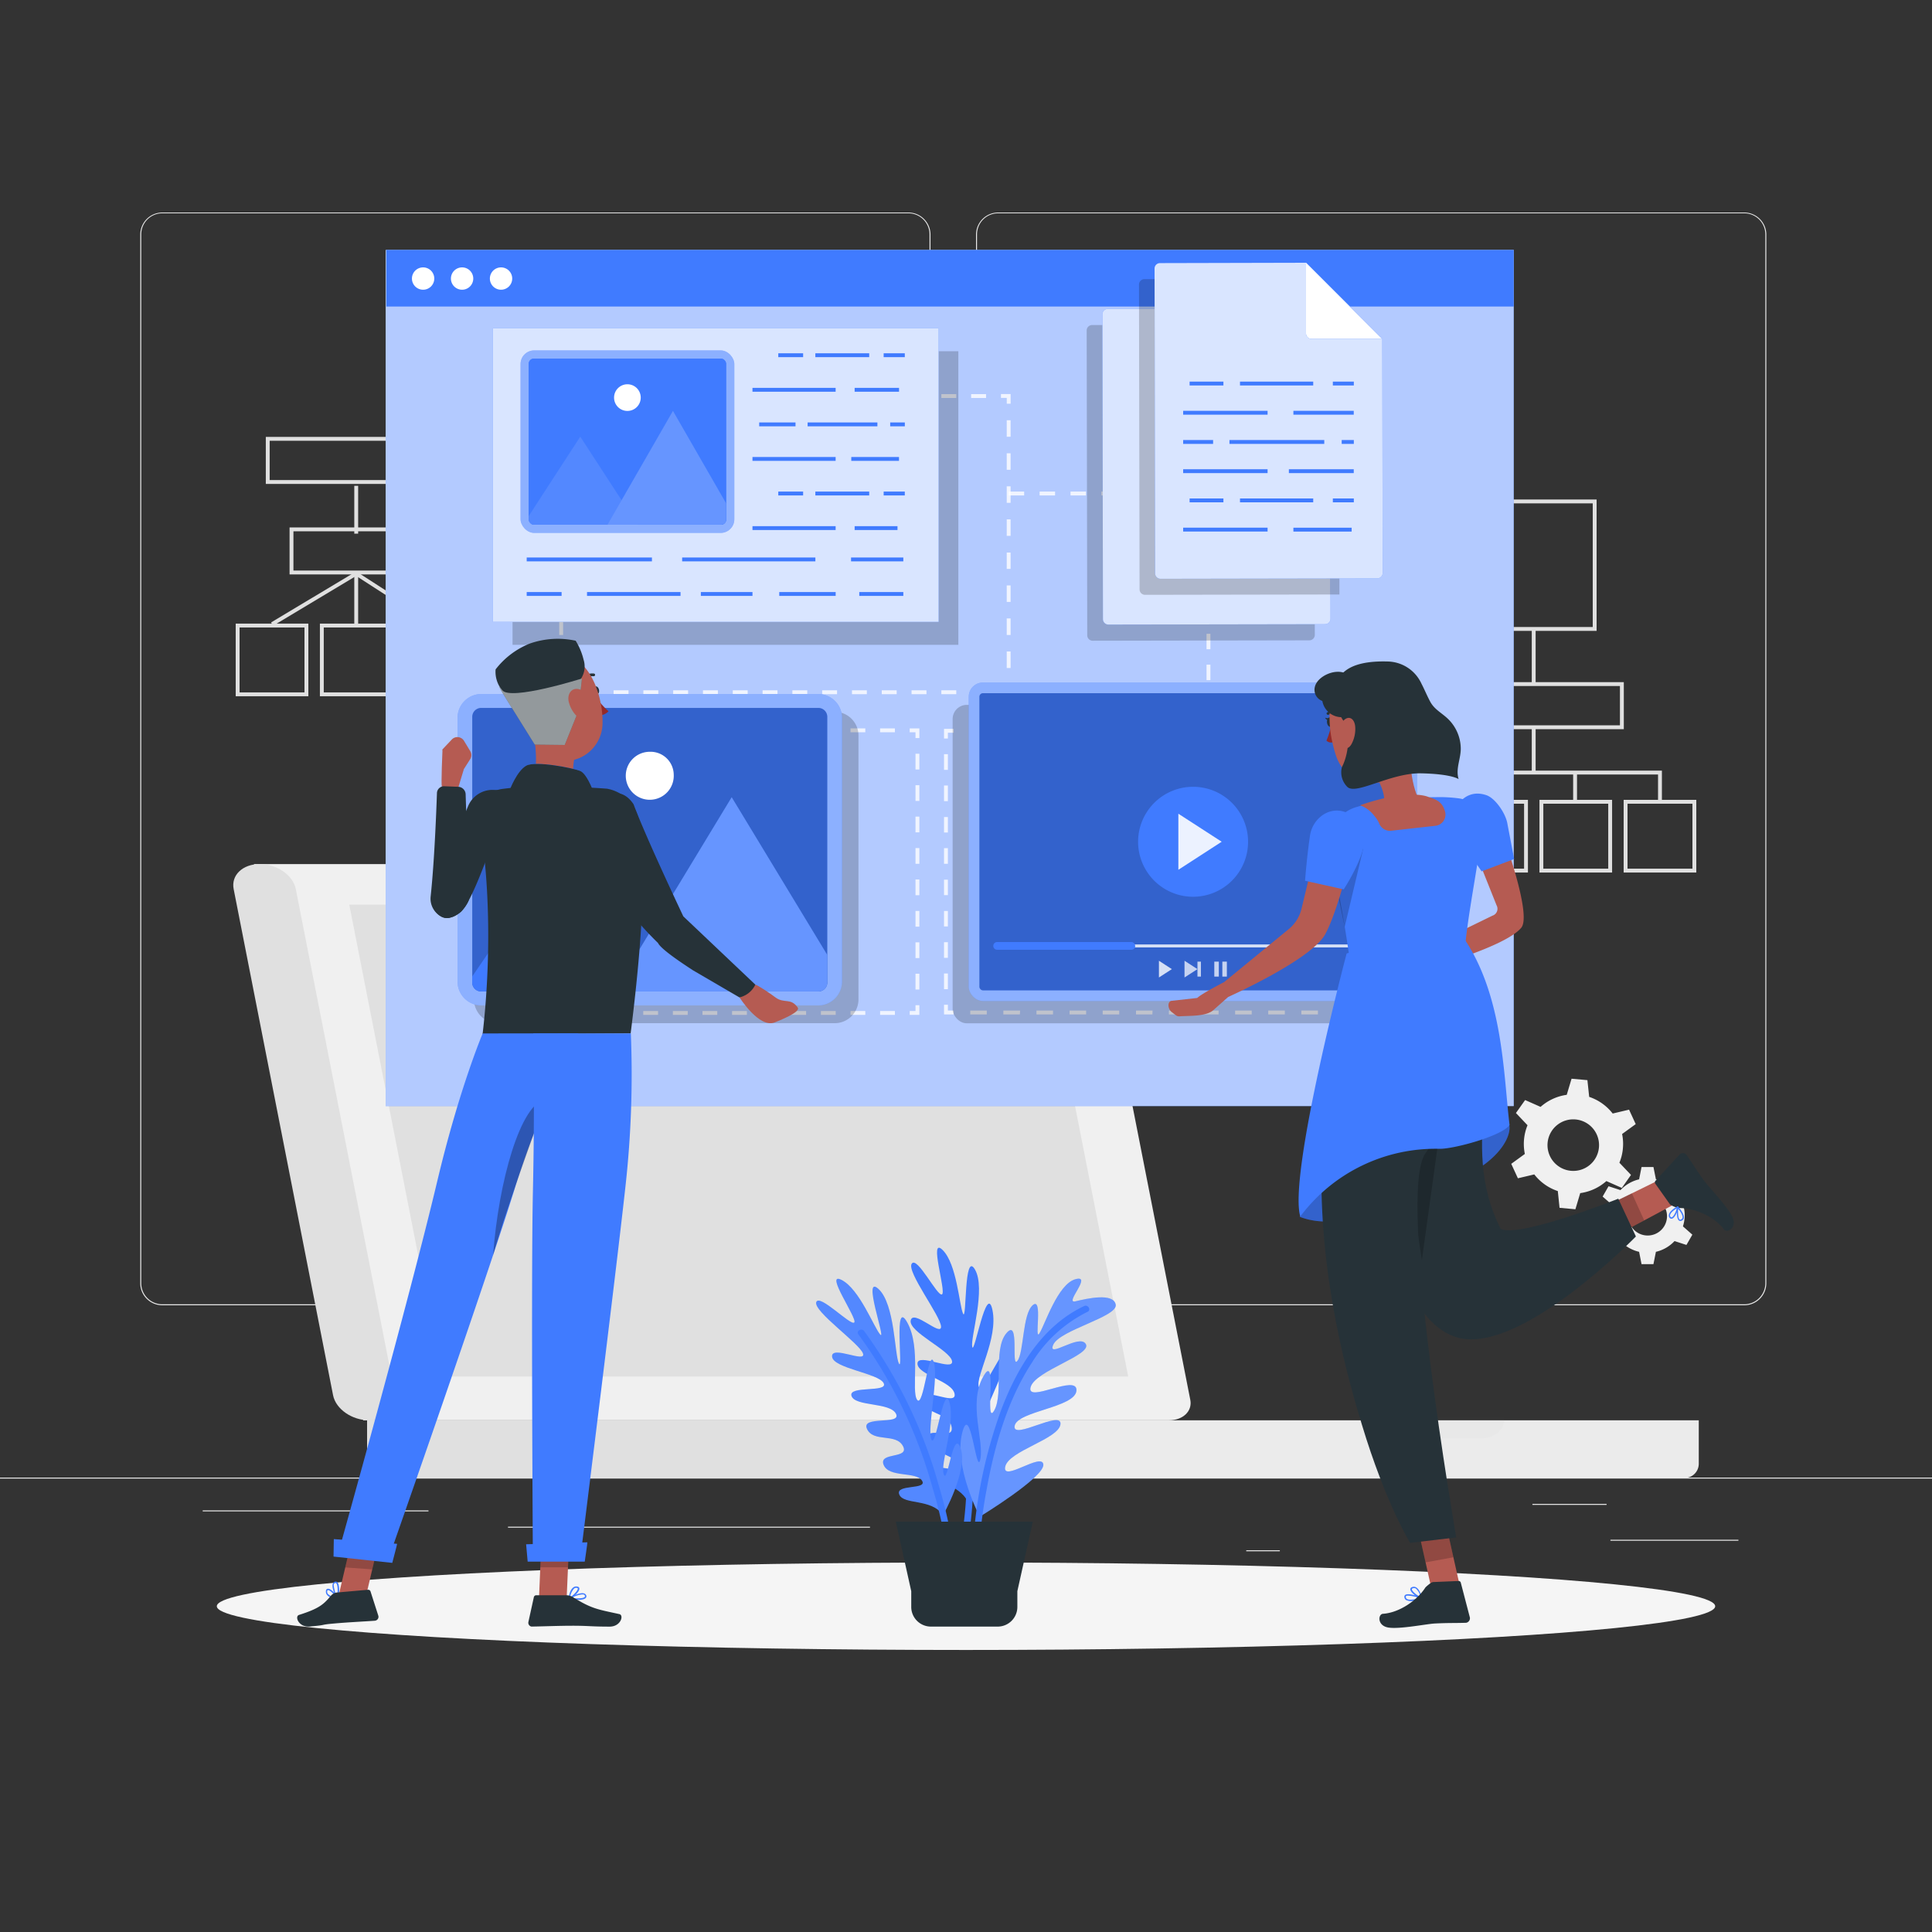 <svg xmlns="http://www.w3.org/2000/svg" viewBox="0 0 500 500"><rect x="0" y="0" width="500" height="500" fill="#333333" stroke="none"/><g id="freepik--background-complete--inject-101"><rect x="416.78" y="398.49" width="33.12" height="0.25" style="fill:#ebebeb"></rect><rect x="322.53" y="401.21" width="8.69" height="0.25" style="fill:#ebebeb"></rect><rect x="396.59" y="389.21" width="19.19" height="0.25" style="fill:#ebebeb"></rect><rect x="52.46" y="390.89" width="43.19" height="0.25" style="fill:#ebebeb"></rect><rect x="104.56" y="390.89" width="6.33" height="0.25" style="fill:#ebebeb"></rect><rect x="131.47" y="395.11" width="93.68" height="0.25" style="fill:#ebebeb"></rect><path d="M235.11,337.8H42a5.71,5.71,0,0,1-5.7-5.71V60.66A5.71,5.71,0,0,1,42,55h193.1a5.71,5.71,0,0,1,5.71,5.71V332.09A5.71,5.71,0,0,1,235.11,337.8ZM42,55.2a5.46,5.46,0,0,0-5.45,5.46V332.09A5.46,5.46,0,0,0,42,337.55h193.1a5.47,5.47,0,0,0,5.46-5.46V60.66a5.47,5.47,0,0,0-5.46-5.46Z" style="fill:#ebebeb"></path><path d="M451.41,337.8H258.31a5.72,5.72,0,0,1-5.71-5.71V60.66A5.72,5.72,0,0,1,258.31,55h193.1a5.71,5.71,0,0,1,5.71,5.71V332.09A5.71,5.71,0,0,1,451.41,337.8ZM258.31,55.2a5.47,5.47,0,0,0-5.46,5.46V332.09a5.47,5.47,0,0,0,5.46,5.46h193.1a5.47,5.47,0,0,0,5.46-5.46V60.66a5.47,5.47,0,0,0-5.46-5.46Z" style="fill:#ebebeb"></path><rect y="382.4" width="500" height="0.25" style="fill:#ebebeb"></rect><path d="M299.53,367.57h3c3.62,0,6.09-2.36,5.52-5.28L281.82,228.91c-.58-2.92-4-5.28-7.59-5.28H65.74L94,367.57Z" style="fill:#f0f0f0"></path><path d="M95.52,367.57h0c-4.44,0-8.61-2.9-9.32-6.48l-25.73-131c-.71-3.58,2.32-6.48,6.77-6.48h0c4.44,0,8.61,2.9,9.31,6.48l25.74,131C103,364.67,100,367.57,95.52,367.57Z" style="fill:#e0e0e0"></path><path d="M213.44,367.57h226.2a0,0,0,0,1,0,0v11.25A3.68,3.68,0,0,1,436,382.5H213.44a0,0,0,0,1,0,0V367.57A0,0,0,0,1,213.44,367.57Z" style="fill:#ebebeb"></path><path d="M95,367.57H253a0,0,0,0,1,0,0v11.25a3.68,3.68,0,0,1-3.68,3.68H98.64A3.68,3.68,0,0,1,95,378.82V367.57A0,0,0,0,1,95,367.57Z" style="fill:#e0e0e0"></path><path d="M353,367.57c.08,2.58,2.69,4.66,5.91,4.66h24.46c3.22,0,5.83-2.08,5.91-4.66Z" style="fill:#e0e0e0;opacity:0.2"></path><polygon points="291.98 356.25 114.39 356.25 90.39 234.12 267.98 234.12 291.98 356.25" style="fill:#e0e0e0"></polygon><path d="M181.1,227.9a2.68,2.68,0,1,1-2.62-2.11A2.41,2.41,0,0,1,181.1,227.9Z" style="fill:#e0e0e0"></path><path d="M420,297.24a12.71,12.71,0,0,0-.2-3.76l3.52-2.56-1.72-3.74-4.24,1a12.87,12.87,0,0,0-6.08-4.31l-.46-4.33-4.1-.37-1.25,4.17a12.84,12.84,0,0,0-6.77,3.12l-4-1.77-2.38,3.36,3,3.16a12.76,12.76,0,0,0-.69,7.43l-3.52,2.56,1.72,3.74,4.24-1a12.85,12.85,0,0,0,6.09,4.31l.45,4.33,4.1.38,1.25-4.18a12.8,12.8,0,0,0,6.77-3.12l4,1.77,2.37-3.36-3-3.16A12.41,12.41,0,0,0,420,297.24ZM406.55,303a6.67,6.67,0,1,1,7.25-6A6.66,6.66,0,0,1,406.55,303Z" style="fill:#f0f0f0"></path><path d="M436,314.58a9.51,9.51,0,0,0-.41-2.79l2.44-2.14L436.45,307l-3.08,1a9.63,9.63,0,0,0-4.82-2.79l-.64-3.19h-3.08l-.63,3.19a9.59,9.59,0,0,0-4.82,2.79l-3.09-1-1.53,2.67,2.44,2.14a9.66,9.66,0,0,0,0,5.57l-2.44,2.15,1.53,2.66,3.09-1a9.5,9.5,0,0,0,4.82,2.78l.63,3.19h3.08l.64-3.19a9.54,9.54,0,0,0,4.82-2.78l3.08,1,1.53-2.66-2.44-2.15A9.44,9.44,0,0,0,436,314.58Zm-9.58,5.17a5,5,0,1,1,5-5A5,5,0,0,1,426.37,319.75Z" style="fill:#f0f0f0"></path><path d="M413.2,163.27h-34v-34h34Zm-33-1h32v-32h-32Z" style="fill:#e0e0e0"></path><path d="M420.24,188.71H373.45V176.54h46.79Zm-45.79-1h44.79V177.54H374.45Z" style="fill:#e0e0e0"></path><path d="M373.65,225.81h-18.8V207h18.8Zm-17.8-1h16.8V208h-16.8Z" style="fill:#e0e0e0"></path><path d="M395.43,225.81h-18.8V207h18.8Zm-17.8-1h16.8V208h-16.8Z" style="fill:#e0e0e0"></path><path d="M417.21,225.81h-18.8V207h18.8Zm-17.8-1h16.8V208h-16.8Z" style="fill:#e0e0e0"></path><path d="M439,225.81H420.2V207H439Zm-17.8-1H438V208H421.2Z" style="fill:#e0e0e0"></path><polygon points="430.1 207.26 429.1 207.26 429.1 200.44 364.3 200.44 364.3 207.26 363.3 207.26 363.3 199.44 430.1 199.44 430.1 207.26" style="fill:#e0e0e0"></polygon><rect x="396.42" y="188.21" width="1" height="11.73" style="fill:#e0e0e0"></rect><rect x="396.42" y="162.43" width="1" height="14.61" style="fill:#e0e0e0"></rect><rect x="385.92" y="199.94" width="1" height="7.57" style="fill:#e0e0e0"></rect><rect x="407.13" y="199.94" width="1" height="7.57" style="fill:#e0e0e0"></rect><path d="M109.43,148.66H74.94V136.5h34.49Zm-33.49-1h32.49V137.5H75.94Z" style="fill:#e0e0e0"></path><path d="M115.58,125.24H68.79V113.07h46.79Zm-45.79-1h44.79V114.07H69.79Z" style="fill:#e0e0e0"></path><path d="M79.8,180.19H61v-18.8H79.8Zm-17.8-1H78.8v-16.8H62Z" style="fill:#e0e0e0"></path><path d="M101.59,180.19H82.79v-18.8h18.8Zm-17.8-1h16.8v-16.8H83.79Z" style="fill:#e0e0e0"></path><path d="M123.37,180.19h-18.8v-18.8h18.8Zm-17.8-1h16.8v-16.8h-16.8Z" style="fill:#e0e0e0"></path><polygon points="113.7 162.94 92.18 149.05 70.66 161.95 70.15 161.09 92.19 147.88 114.24 162.1 113.7 162.94" style="fill:#e0e0e0"></polygon><rect x="91.69" y="148.46" width="1" height="13.06" style="fill:#e0e0e0"></rect><rect x="91.69" y="125.73" width="1" height="12.38" style="fill:#e0e0e0"></rect></g><g id="freepik--Shadow--inject-101"><ellipse id="freepik--path--inject-101" cx="250" cy="415.69" rx="193.89" ry="11.32" style="fill:#f5f5f5"></ellipse></g><g id="freepik--Window--inject-101"><rect x="99.81" y="64.69" width="291.94" height="221.56" style="fill:#407BFF"></rect><rect x="99.81" y="64.69" width="291.94" height="221.56" style="fill:#fff;opacity:0.6"></rect><rect x="99.99" y="64.69" width="291.76" height="14.64" style="fill:#407BFF"></rect><path d="M112.39,72.09a2.89,2.89,0,1,1-2.89-2.89A2.89,2.89,0,0,1,112.39,72.09Z" style="fill:#fff"></path><path d="M122.48,72.09a2.89,2.89,0,1,1-2.89-2.89A2.89,2.89,0,0,1,122.48,72.09Z" style="fill:#fff"></path><path d="M132.56,72.09a2.89,2.89,0,1,1-2.89-2.89A2.89,2.89,0,0,1,132.56,72.09Z" style="fill:#fff"></path><g style="opacity:0.8"><polygon points="261.55 104.48 260.55 104.48 260.55 102.98 259.05 102.98 259.05 101.98 261.55 101.98 261.55 104.48" style="fill:#fff"></polygon><path d="M261.54,121.58h-1v-4.27h1Zm0-8.55h-1v-4.27h1Z" style="fill:#fff"></path><path d="M261.54,172.88h-1V168.6h1Zm0-8.55h-1v-4.28h1Zm0-8.55h-1v-4.27h1Zm0-8.55h-1V143h1Zm0-8.55h-1v-4.27h1Zm0-8.55h-1v-4.27h1Z" style="fill:#fff"></path><polygon points="261.55 179.65 259.05 179.65 259.05 178.65 260.55 178.65 260.55 177.15 261.55 177.15 261.55 179.65" style="fill:#fff"></polygon><path d="M255.19,179.65h-3.86v-1h3.86Zm-7.71,0h-3.86v-1h3.86Z" style="fill:#fff"></path><path d="M239.77,179.65h-3.86v-1h3.86Zm-7.71,0H228.2v-1h3.86Zm-7.72,0h-3.85v-1h3.85Zm-7.71,0h-3.85v-1h3.85Zm-7.71,0h-3.85v-1h3.85Zm-7.71,0h-3.85v-1h3.85Zm-7.71,0h-3.86v-1h3.86Zm-7.71,0h-3.86v-1h3.86Zm-7.71,0h-3.86v-1h3.86Zm-7.71,0h-3.86v-1h3.86Zm-7.71,0H158.8v-1h3.86Zm-7.72,0h-3.85v-1h3.85Z" style="fill:#fff"></path><polygon points="147.23 179.65 144.73 179.65 144.73 177.15 145.73 177.15 145.73 178.65 147.23 178.65 147.23 179.65" style="fill:#fff"></polygon><path d="M145.73,172.88h-1V168.6h1Zm0-8.55h-1v-4.28h1Z" style="fill:#fff"></path><path d="M145.73,155.78h-1V151.5h1Zm0-8.55h-1V143h1Zm0-8.55h-1v-4.27h1Zm0-8.55h-1v-4.27h1Zm0-8.55h-1v-4.27h1Zm0-8.55h-1v-4.27h1Z" style="fill:#fff"></path><polygon points="145.73 104.48 144.73 104.48 144.73 101.98 147.23 101.98 147.23 102.98 145.73 102.98 145.73 104.48" style="fill:#fff"></polygon><path d="M162.66,103H158.8v-1h3.86Zm-7.72,0h-3.85v-1h3.85Z" style="fill:#fff"></path><path d="M255.19,103h-3.86v-1h3.86Zm-7.71,0h-3.86v-1h3.86Zm-7.71,0h-3.86v-1h3.86Zm-7.71,0H228.2v-1h3.86Zm-7.72,0h-3.85v-1h3.85Zm-7.71,0h-3.85v-1h3.85Zm-7.71,0h-3.85v-1h3.85Zm-7.71,0h-3.85v-1h3.85Zm-7.71,0h-3.86v-1h3.86Zm-7.71,0h-3.86v-1h3.86Zm-7.71,0h-3.86v-1h3.86Zm-7.71,0h-3.86v-1h3.86Z" style="fill:#fff"></path></g><g style="opacity:0.8"><polygon points="347.86 191.13 346.86 191.13 346.86 189.63 345.36 189.63 345.36 188.63 347.86 188.63 347.86 191.13" style="fill:#fff"></polygon><path d="M347.86,207.34h-1v-4.05h1Zm0-8.1h-1v-4.05h1Z" style="fill:#fff"></path><path d="M347.86,256h-1v-4.06h1Zm0-8.11h-1v-4.05h1Zm0-8.1h-1v-4.06h1Zm0-8.11h-1v-4h1Zm0-8.11h-1V219.5h1Zm0-8.1h-1v-4h1Z" style="fill:#fff"></path><polygon points="347.86 262.53 345.36 262.53 345.36 261.53 346.86 261.53 346.86 260.03 347.86 260.03 347.86 262.53" style="fill:#fff"></polygon><path d="M341.08,262.53h-4.29v-1h4.29Zm-8.57,0h-4.29v-1h4.29Z" style="fill:#fff"></path><path d="M323.94,262.53h-4.29v-1h4.29Zm-8.57,0h-4.29v-1h4.29Zm-8.57,0h-4.29v-1h4.29Zm-8.57,0H294v-1h4.28Zm-8.57,0h-4.28v-1h4.28Zm-8.57,0h-4.28v-1h4.28Zm-8.57,0h-4.28v-1h4.28Zm-8.57,0h-4.28v-1H264Zm-8.57,0H251.1v-1h4.28Z" style="fill:#fff"></path><polygon points="246.81 262.53 244.31 262.53 244.31 260.03 245.31 260.03 245.31 261.53 246.81 261.53 246.81 262.53" style="fill:#fff"></polygon><path d="M245.31,256h-1v-4.06h1Zm0-8.11h-1v-4.05h1Z" style="fill:#fff"></path><path d="M245.31,239.76h-1v-4h1Zm0-8.1h-1v-4h1Zm0-8.11h-1V219.5h1Zm0-8.1h-1v-4h1Zm0-8.11h-1v-4.05h1Zm0-8.1h-1v-4.06h1Z" style="fill:#fff"></path><polygon points="245.31 191.13 244.31 191.13 244.31 188.63 246.81 188.63 246.81 189.63 245.31 189.63 245.31 191.13" style="fill:#fff"></polygon><path d="M264,189.63h-4.28v-1H264Zm-8.57,0H251.1v-1h4.28Z" style="fill:#fff"></path><path d="M341.08,189.63h-4.29v-1h4.29Zm-8.57,0h-4.29v-1h4.29Zm-8.57,0h-4.29v-1h4.29Zm-8.57,0h-4.29v-1h4.29Zm-8.57,0h-4.28v-1h4.28Zm-8.57,0H294v-1h4.28Zm-8.57,0h-4.28v-1h4.28Zm-8.57,0h-4.28v-1h4.28Zm-8.57,0h-4.28v-1h4.28Z" style="fill:#fff"></path></g><g style="opacity:0.8"><polygon points="237.93 191.01 236.93 191.01 236.93 189.51 235.43 189.51 235.43 188.51 237.93 188.51 237.93 191.01" style="fill:#fff"></polygon><path d="M237.93,207.28h-1v-4.07h1Zm0-8.14h-1v-4.07h1Z" style="fill:#fff"></path><path d="M237.93,256.09h-1V252h1Zm0-8.14h-1v-4.07h1Zm0-8.13h-1v-4.07h1Zm0-8.14h-1v-4.07h1Zm0-8.13h-1v-4.07h1Zm0-8.14h-1v-4.07h1Z" style="fill:#fff"></path><polygon points="237.93 262.65 235.43 262.65 235.43 261.65 236.93 261.65 236.93 260.15 237.93 260.15 237.93 262.65" style="fill:#fff"></polygon><path d="M231.6,262.65h-3.83v-1h3.83Zm-7.66,0h-3.83v-1h3.83Z" style="fill:#fff"></path><path d="M216.28,262.65h-3.83v-1h3.83Zm-7.66,0h-3.84v-1h3.84Zm-7.67,0h-3.83v-1H201Zm-7.66,0h-3.83v-1h3.83Zm-7.66,0H181.8v-1h3.83Zm-7.66,0h-3.83v-1H178Zm-7.66,0h-3.84v-1h3.84Zm-7.67,0h-3.83v-1h3.83Zm-7.66,0h-3.83v-1H155Z" style="fill:#fff"></path><polygon points="147.32 262.65 144.82 262.65 144.82 260.15 145.82 260.15 145.82 261.65 147.32 261.65 147.32 262.65" style="fill:#fff"></polygon><path d="M145.82,256.09h-1V252h1Zm0-8.14h-1v-4.07h1Z" style="fill:#fff"></path><path d="M145.82,239.82h-1v-4.07h1Zm0-8.14h-1v-4.07h1Zm0-8.13h-1v-4.07h1Zm0-8.14h-1v-4.07h1Zm0-8.13h-1v-4.07h1Zm0-8.14h-1v-4.07h1Z" style="fill:#fff"></path><polygon points="145.82 191.01 144.82 191.01 144.82 188.51 147.32 188.51 147.32 189.51 145.82 189.51 145.82 191.01" style="fill:#fff"></polygon><path d="M162.64,189.51h-3.83v-1h3.83Zm-7.66,0h-3.83v-1H155Z" style="fill:#fff"></path><path d="M231.6,189.51h-3.83v-1h3.83Zm-7.66,0h-3.83v-1h3.83Zm-7.66,0h-3.83v-1h3.83Zm-7.66,0h-3.84v-1h3.84Zm-7.67,0h-3.83v-1H201Zm-7.66,0h-3.83v-1h3.83Zm-7.66,0H181.8v-1h3.83Zm-7.66,0h-3.83v-1H178Zm-7.66,0h-3.84v-1h3.84Z" style="fill:#fff"></path></g><path d="M313.25,189.1h-1V188h1Zm0-5.08h-1v-4h1Zm0-8h-1v-4h1Zm0-8h-1v-4h1Zm0-8h-1v-4h1Zm0-8h-1v-4h1Zm0-8h-1v-4h1Zm0-8h-1v-4h1Zm-.5-7.8h-3.7v-1h4.2v.8h-.5Zm-7.7,0h-4v-1h4Zm-8,0h-4v-1h4Zm-8,0h-4v-1h4Zm-8,0h-4v-1h4Zm-8,0h-4v-1h4Zm-8,0h-4v-1h4Z" style="fill:#fff;opacity:0.8"></path></g><g id="freepik--Image--inject-101"><rect x="152.34" y="71.2" width="75.98" height="115.38" transform="translate(61.44 319.22) rotate(-90)" style="opacity:0.2"></rect><rect x="147.25" y="65.26" width="75.98" height="115.38" transform="translate(62.28 308.19) rotate(-90)" style="fill:#407BFF"></rect><rect x="147.25" y="65.26" width="75.98" height="115.38" transform="translate(62.28 308.19) rotate(-90)" style="fill:#fff;opacity:0.8"></rect><rect x="134.72" y="90.69" width="55.32" height="47.22" rx="3.52" style="fill:#407BFF"></rect><g style="opacity:0.4"><rect x="134.72" y="90.69" width="55.32" height="47.22" rx="3.52" style="fill:#fff"></rect></g><rect x="136.83" y="92.81" width="51.09" height="42.99" rx="1.32" style="fill:#407BFF"></rect><rect x="136.83" y="92.81" width="51.09" height="42.99" rx="1.32" style="fill:#407BFF"></rect><path d="M150.17,113l-13.34,20.55v.95a1.32,1.32,0,0,0,1.32,1.31H165Z" style="fill:#fff;opacity:0.1"></path><path d="M187.92,130.26l-13.76-23.92-16.94,29.45H186.6a1.32,1.32,0,0,0,1.32-1.31Z" style="fill:#407BFF"></path><path d="M187.92,130.26l-13.76-23.92-16.94,29.45H186.6a1.32,1.32,0,0,0,1.32-1.31Z" style="fill:#fff;opacity:0.2"></path><path d="M165.82,102.9a3.45,3.45,0,1,1-3.44-3.45A3.44,3.44,0,0,1,165.82,102.9Z" style="fill:#fff"></path><rect x="201.42" y="91.43" width="6.43" height="1" style="fill:#407BFF"></rect><rect x="211.01" y="91.43" width="13.94" height="1" style="fill:#407BFF"></rect><rect x="228.69" y="91.43" width="5.47" height="1" style="fill:#407BFF"></rect><rect x="194.74" y="100.38" width="21.52" height="1" style="fill:#407BFF"></rect><rect x="221.18" y="100.38" width="11.49" height="1" style="fill:#407BFF"></rect><rect x="196.48" y="109.33" width="9.4" height="1" style="fill:#407BFF"></rect><rect x="209.01" y="109.33" width="18.06" height="1" style="fill:#407BFF"></rect><rect x="230.38" y="109.33" width="3.79" height="1" style="fill:#407BFF"></rect><rect x="194.74" y="118.27" width="21.52" height="1" style="fill:#407BFF"></rect><rect x="220.31" y="118.27" width="12.35" height="1" style="fill:#407BFF"></rect><rect x="201.42" y="127.22" width="6.43" height="1" style="fill:#407BFF"></rect><rect x="211.01" y="127.22" width="13.94" height="1" style="fill:#407BFF"></rect><rect x="228.69" y="127.22" width="5.47" height="1" style="fill:#407BFF"></rect><rect x="194.74" y="136.17" width="21.52" height="1" style="fill:#407BFF"></rect><rect x="221.18" y="136.17" width="11.09" height="1" style="fill:#407BFF"></rect><rect x="136.31" y="144.28" width="32.41" height="1" style="fill:#407BFF"></rect><rect x="176.54" y="144.28" width="34.48" height="1" style="fill:#407BFF"></rect><rect x="220.25" y="144.28" width="13.53" height="1" style="fill:#407BFF"></rect><rect x="136.31" y="153.22" width="9.03" height="1" style="fill:#407BFF"></rect><rect x="151.92" y="153.22" width="24.2" height="1" style="fill:#407BFF"></rect><rect x="181.38" y="153.22" width="13.36" height="1" style="fill:#407BFF"></rect><rect x="201.67" y="153.22" width="14.6" height="1" style="fill:#407BFF"></rect><rect x="222.38" y="153.22" width="11.4" height="1" style="fill:#407BFF"></rect></g><g id="freepik--Documents--inject-101"><path d="M340.16,103.66l.11,60.64a1.42,1.42,0,0,1-1.41,1.42l-56.07.1a1.41,1.41,0,0,1-1.41-1.41l-.15-78.88a1.41,1.41,0,0,1,1.41-1.41l37.78-.07Z" style="opacity:0.2"></path><path d="M344.23,99.49l.11,60.64a1.41,1.41,0,0,1-1.41,1.41l-56.07.1a1.42,1.42,0,0,1-1.42-1.41l-.14-78.87a1.42,1.42,0,0,1,1.41-1.42l37.78-.07Z" style="fill:#407BFF"></path><g style="opacity:0.8"><path d="M344.23,99.49l.11,60.64a1.41,1.41,0,0,1-1.41,1.41l-56.07.1a1.42,1.42,0,0,1-1.42-1.41l-.14-78.87a1.42,1.42,0,0,1,1.41-1.42l37.78-.07Z" style="fill:#fff"></path></g><path d="M324.52,79.83l0,18.29A1.41,1.41,0,0,0,326,99.53l18.24,0Z" style="fill:#407BFF"></path><path d="M324.52,79.83l0,18.29A1.41,1.41,0,0,0,326,99.53l18.24,0Z" style="fill:#fff;opacity:0.8"></path><path d="M346.64,84.77v69.08l-50.31.09a1.41,1.41,0,0,1-1.41-1.41l-.15-78.88a1.4,1.4,0,0,1,1.41-1.41L334,72.17Z" style="opacity:0.2"></path><path d="M357.73,87.63l.11,60.64a1.42,1.42,0,0,1-1.41,1.42l-56.07.1a1.42,1.42,0,0,1-1.42-1.41L298.8,69.5a1.41,1.41,0,0,1,1.41-1.41L338,68Z" style="fill:#407BFF"></path><g style="opacity:0.8"><path d="M357.73,87.63l.11,60.64a1.42,1.42,0,0,1-1.41,1.42l-56.07.1a1.42,1.42,0,0,1-1.42-1.41L298.8,69.5a1.41,1.41,0,0,1,1.41-1.41L338,68Z" style="fill:#fff"></path></g><path d="M338,68l0,18.29a1.41,1.41,0,0,0,1.41,1.41l18.24,0Z" style="fill:#407BFF"></path><path d="M338,68l0,18.29a1.41,1.41,0,0,0,1.41,1.41l18.24,0Z" style="fill:#fff"></path><rect x="307.87" y="98.76" width="8.75" height="1" style="fill:#407BFF"></rect><rect x="320.91" y="98.76" width="18.95" height="1" style="fill:#407BFF"></rect><rect x="344.94" y="98.76" width="5.43" height="1" style="fill:#407BFF"></rect><rect x="306.2" y="106.32" width="21.85" height="1" style="fill:#407BFF"></rect><rect x="334.73" y="106.32" width="15.62" height="1" style="fill:#407BFF"></rect><rect x="306.2" y="113.88" width="7.75" height="1" style="fill:#407BFF"></rect><rect x="318.18" y="113.88" width="24.54" height="1" style="fill:#407BFF"></rect><rect x="347.23" y="113.88" width="3.14" height="1" style="fill:#407BFF"></rect><rect x="306.2" y="121.44" width="21.85" height="1" style="fill:#407BFF"></rect><rect x="333.56" y="121.44" width="16.79" height="1" style="fill:#407BFF"></rect><rect x="307.87" y="129" width="8.75" height="1" style="fill:#407BFF"></rect><rect x="320.91" y="129" width="18.95" height="1" style="fill:#407BFF"></rect><rect x="344.94" y="129" width="5.43" height="1" style="fill:#407BFF"></rect><rect x="306.2" y="136.56" width="21.85" height="1" style="fill:#407BFF"></rect><rect x="334.73" y="136.57" width="15.08" height="1" style="fill:#407BFF"></rect></g><g id="freepik--character-1--inject-101"><g style="opacity:0.2"><path d="M129,264.8h86.84a6.17,6.17,0,0,0,6.33-6V190.21a6.17,6.17,0,0,0-6.33-6H129a6.18,6.18,0,0,0-6.33,6v68.58A6.18,6.18,0,0,0,129,264.8Z"></path><g style="opacity:0.4"><path d="M129,264.8h86.84a6.17,6.17,0,0,0,6.33-6V190.21a6.17,6.17,0,0,0-6.33-6H129a6.18,6.18,0,0,0-6.33,6v68.58A6.18,6.18,0,0,0,129,264.8Z" style="opacity:0.2"></path></g></g><path d="M124.74,260.2h86.84a6.18,6.18,0,0,0,6.33-6V185.61a6.18,6.18,0,0,0-6.33-6H124.74a6.18,6.18,0,0,0-6.33,6v68.58A6.18,6.18,0,0,0,124.74,260.2Z" style="fill:#407BFF"></path><g style="opacity:0.4"><path d="M124.74,260.2h86.84a6.18,6.18,0,0,0,6.33-6V185.61a6.18,6.18,0,0,0-6.33-6H124.74a6.18,6.18,0,0,0-6.33,6v68.58A6.18,6.18,0,0,0,124.74,260.2Z" style="fill:#fff"></path></g><path d="M124.59,183.21a2.31,2.31,0,0,0-2.37,2.25v68.88a2.31,2.31,0,0,0,2.37,2.25h87.14a2.31,2.31,0,0,0,2.37-2.25V185.46a2.31,2.31,0,0,0-2.37-2.25Z" style="fill:#407BFF"></path><path d="M124.59,183.21a2.31,2.31,0,0,0-2.37,2.25v68.88a2.31,2.31,0,0,0,2.37,2.25h87.14a2.31,2.31,0,0,0,2.37-2.25V185.46a2.31,2.31,0,0,0-2.37-2.25Z" style="opacity:0.2"></path><path d="M146.2,217.64l-24,35.08v1.62a2.31,2.31,0,0,0,2.37,2.25h48.24Z" style="fill:#407BFF"></path><path d="M214.1,247.14l-24.74-40.82-30.47,50.27h52.84a2.31,2.31,0,0,0,2.37-2.25Z" style="fill:#407BFF"></path><path d="M214.1,247.14l-24.74-40.82-30.47,50.27h52.84a2.31,2.31,0,0,0,2.37-2.25Z" style="fill:#fff;opacity:0.2"></path><path d="M174.36,200.44a6.21,6.21,0,1,1-6.2-5.88A6,6,0,0,1,174.36,200.44Z" style="fill:#fff"></path><path d="M154.15,177.64c.37-.07.77.32.88.89s-.08,1.09-.46,1.16-.76-.33-.88-.9S153.78,177.7,154.15,177.64Z" style="fill:#263238"></path><path d="M154.89,185.13a3.32,3.32,0,0,0,2.6-1.06,20.44,20.44,0,0,1-3.68-4.3Z" style="fill:#932a2a"></path><path d="M151.22,176a2.67,2.67,0,0,1,2.27-1h0l.11,0a.35.35,0,1,0,0-.69,3.36,3.36,0,0,0-2.87,1.12.43.43,0,0,0-.09.22.35.35,0,0,0,.34.35A.34.34,0,0,0,151.22,176Z" style="fill:#263238"></path><path d="M148.87,195.24c-1,4.08-1.06,9.15,3.39,10.54,0,0,5.57,4.66-5.15,4.66-9.74,0-11.18-5.32-11.18-5.32,3.67-3.5,3-10.76,2-16Z" style="fill:#b55b52"></path><path d="M132,204.22s1.77-4.67,4.16-6.05,12.5.67,14.06,1.38,3,4.45,3,4.45Z" style="fill:#407BFF"></path><path d="M132,204.22s1.77-4.67,4.16-6.05,12.5.67,14.06,1.38,3,4.45,3,4.45Z" style="fill:#263238"></path><path d="M147.32,413.84a.16.16,0,0,1-.13-.15.15.15,0,0,1,.07-.17c.14-.06,2.65-1.48,3.83-1.16a.85.85,0,0,1,.55.39.63.63,0,0,1,0,.74c-.3.42-1.15.55-2.11.55A13.65,13.65,0,0,1,147.32,413.84Zm3.35-1.21a7.56,7.56,0,0,0-2.81.92c1.33.18,3.14.17,3.47-.29.08-.07.12-.16,0-.37a.45.45,0,0,0-.33-.24.91.91,0,0,0-.33,0Z" style="fill:#407BFF"></path><path d="M147.25,413.8a.23.23,0,0,1-.07-.15c0-.09.16-2,1.12-2.77a1.23,1.23,0,0,1,1-.29c.46.05.63.29.63.48.13.83-1.58,2.35-2.45,2.75h-.07A.17.17,0,0,1,147.25,413.8Zm1.89-2.88a.87.87,0,0,0-.6.24,4.08,4.08,0,0,0-1,2.22c.89-.54,2-1.76,2-2.24,0,0,0-.2-.33-.2h-.1Z" style="fill:#407BFF"></path><polygon points="140.2 397.05 147.37 397.05 146.65 413.64 139.49 413.64 140.2 397.05" style="fill:#b55b52"></polygon><path d="M148.34,413.38c4.84,3,6.34,3.12,11.95,4.35,1.22.26.41,3.24-2.53,3.24-4.87,0-5.37-.23-9.52-.23-3.55,0-7.63.17-10.46.21a1.15,1.15,0,0,1-.26,0,1,1,0,0,1-.76-1.24l1.4-6.37a.63.63,0,0,1,.62-.49h7.83A3.35,3.35,0,0,1,148.34,413.38Z" style="fill:#263238"></path><path d="M157.05,204.11a209.45,209.45,0,0,0-21.42-.49q-2.81.19-5.58.55a6.92,6.92,0,0,0-6,8c4.25,25.48,1.43,50.47.84,55.49l38.32-.21c4-31.53,3.62-47.58,2.08-55.3A10.17,10.17,0,0,0,157.05,204.11Z" style="fill:#263238"></path><polygon points="140.19 397.06 139.83 405.61 147 405.61 147.37 397.06 140.19 397.06" style="opacity:0.2;isolation:isolate"></polygon><path d="M134.36,177a9.72,9.72,0,0,1,11.37-7.71c7.38,1.39,10.42,11.53,10.2,18.09-.21,7.28-8.2,12.21-14.58,7.92-4.23-2.87-5-7-6.8-13.85A9.7,9.7,0,0,1,134.36,177Z" style="fill:#b55b52"></path><path d="M124.92,267.45s-6.06,14.25-11.75,38.2c-7.41,31.22-25.27,95-25.27,95l12.64,2.77s26.07-74.25,32.92-96.63a262.37,262.37,0,0,1,16.2-39.36Z" style="fill:#407BFF"></path><path d="M141.46,284.35c-11.28,30.66-13.66,39.86-13.84,40.46,1.37-18.66,7-39.49,13.84-40.46C141.94,284.27,141,284.2,141.46,284.35Z" style="opacity:0.3;isolation:isolate"></path><path d="M138,267.45s.45,16.81-.09,41.16c-.48,22.33,0,95.34,0,95.34H150.1s9.33-74.48,11.8-97.19a262.65,262.65,0,0,0,1.36-39.31Z" style="fill:#407BFF"></path><path d="M136.16,399.66l.4,4.49h14.77s.74-5,.68-5Z" style="fill:#407BFF"></path><path d="M87.55,413.75a.17.17,0,0,1-.14.13.15.15,0,0,1-.17-.08c-.07-.13-1.48-2.65-1.14-3.83a.9.9,0,0,1,.39-.54.65.65,0,0,1,.75,0c.41.31.53,1.16.53,2.12A13.56,13.56,0,0,1,87.55,413.75Zm-1.17-3.35a7.73,7.73,0,0,0,.87,2.81c.2-1.33.2-3.14-.26-3.47-.06-.08-.16-.12-.37,0a.45.45,0,0,0-.24.33.92.92,0,0,0,0,.33Z" style="fill:#407BFF"></path><path d="M87.54,413.82a.17.17,0,0,1-.16.06c-.07,0-2-.17-2.75-1.13a1.21,1.21,0,0,1-.28-.95c0-.46.28-.63.48-.63.81-.12,2.34,1.6,2.73,2.47v.06A.17.17,0,0,1,87.54,413.82Zm-2.89-1.88a1,1,0,0,0,.24.59,4,4,0,0,0,2.21,1c-.53-.89-1.74-2.06-2.23-2,0,0-.19,0-.19.32v.11Z" style="fill:#407BFF"></path><polygon points="90.68 399.99 97.66 400.52 94.44 414.25 87.44 413.75 90.68 399.99" style="fill:#b55b52"></polygon><polygon points="90.76 399.61 89.35 405.65 96.34 406.15 97.76 400.09 90.76 399.61" style="opacity:0.2;isolation:isolate"></polygon><path d="M85.76,412.83c-1.89,2.23-2.89,3.38-8.37,5.11-1.2.37-.12,3.26,2.81,3,4.85-.43,2.17-.42,6.3-.78,3.54-.32,7.62-.51,10.43-.71a.87.87,0,0,0,.28-.05,1,1,0,0,0,.68-1.31l-2-6.23a.62.62,0,0,0-.65-.43l-7.8.69A2.43,2.43,0,0,0,85.76,412.83Z" style="fill:#263238"></path><path d="M86.39,398.32l-.07,4.52,15.2,1.63s1.3-4.93,1.25-4.93Z" style="fill:#407BFF"></path><path d="M191.4,258.14l4.08-3.3c.49,0,3.93,2.32,5.21,3.29,2.26,1.69,3.92,0,5.76,2.62.85,1.2-4.91,3.43-6,3.87h0C196.43,266.13,191.4,258.14,191.4,258.14Z" style="fill:#b55b52"></path><path d="M195.49,254.83l-.12.22a6.09,6.09,0,0,1-4,3.08h0l-12-7c-2.72-1.77-8.31-5.46-9.09-7.1-2.7-2.6-15.19-15.17-18-28a9.13,9.13,0,0,1,4.52-10.09c2.72-1.36,5.24-.69,7.17,2.21,3.07,8.33,12.87,29,12.87,29Z" style="fill:#263238"></path><path d="M114.37,203.55c-.28-.16.15-9.62.15-9.62l5.51,5.19L118.55,204S118.15,205.66,114.37,203.55Z" style="fill:#b55b52"></path><path d="M114.52,193.93l2.38-2.52a2,2,0,0,1,3.2.34l1.58,2.61a2,2,0,0,1,0,2.12L120,199.12S115.16,197.84,114.52,193.93Z" style="fill:#b55b52"></path><path d="M121.29,233.07a10.66,10.66,0,0,1-1.91,2.81,7.47,7.47,0,0,1-2.07,1.34s0,0,0,0a7,7,0,0,1-1.21.35,3.13,3.13,0,0,1-1.93-.39,5.23,5.23,0,0,1-2.71-5.24c.39-3.66,1.09-11.6,1.62-26.59a1.83,1.83,0,0,1,1.86-1.87l3.57.14a2,2,0,0,1,2,2l.14,4.45Z" style="fill:#263238"></path><path d="M112.12,230.6l8.43-20.54.6-1.45a6.85,6.85,0,0,1,6.3-4.19l4.48.12s-6.31,20.49-10.64,28.53a10.66,10.66,0,0,1-1.91,2.81,7.47,7.47,0,0,1-2.07,1.34s0,0,0,0a7,7,0,0,1-1.21.35,3.12,3.12,0,0,1-1.91-.36,4.57,4.57,0,0,1-2.3-4.8Z" style="fill:#263238"></path><path d="M134.76,181.32a7.53,7.53,0,0,1-6.5-8.08,21,21,0,0,1,8.83-6.68,21.86,21.86,0,0,1,11.89-.74,16.65,16.65,0,0,1,2.05,4.9,5.79,5.79,0,0,1-.72,5C146.91,180.2,140.33,182.07,134.76,181.32Z" style="fill:#263238"></path><path d="M131.39,181.48l7,11.23,7.76.09,3.52-8.75.94-8.46s-18.55,5.88-20.69,3S131.39,181.48,131.39,181.48Z" style="fill:#263238"></path><g style="opacity:0.5"><path d="M131.39,181.48l7,11.23,7.76.09,3.52-8.75.94-8.46s-18.55,5.88-20.69,3S131.39,181.48,131.39,181.48Z" style="fill:#fff"></path></g><path d="M150,178.41c2,.62,3.08,3.65,3.15,5.57.07,2.11-1.36,3.43-3.18,2a8.06,8.06,0,0,1-2.78-4.35C146.71,179.55,148,177.79,150,178.41Z" style="fill:#b55b52"></path></g><g id="freepik--character-2--inject-101"><rect x="246.54" y="182.42" width="116.03" height="82.41" rx="3.66" style="opacity:0.2"></rect><rect x="250.71" y="176.64" width="116.03" height="82.41" rx="3.66" style="fill:#407BFF"></rect><rect x="250.71" y="176.64" width="116.03" height="82.41" rx="3.66" style="fill:#fff;opacity:0.4"></rect><rect x="253.47" y="179.4" width="110.51" height="76.9" rx="0.91" style="fill:#407BFF"></rect><rect x="253.47" y="179.4" width="110.51" height="76.9" rx="0.91" style="opacity:0.2"></rect><path d="M323,217.84a14.23,14.23,0,1,1-14.23-14.22A14.23,14.23,0,0,1,323,217.84Z" style="fill:#407BFF"></path><polygon points="316.17 217.84 304.96 225.1 304.96 210.59 316.17 217.84" style="fill:#fff;opacity:0.9"></polygon><rect x="258.86" y="244.42" width="91.1" height="0.77" style="fill:#fff;opacity:0.8"></rect><path d="M293.8,244.8a1,1,0,0,1-1,1H258.06a1,1,0,0,1-1-1h0a1,1,0,0,1,1-1h34.71a1,1,0,0,1,1,1Z" style="fill:#407BFF"></path><g style="opacity:0.8"><polygon points="358.26 242.55 359.43 242.55 359.43 243.56 360.42 243.56 360.42 241.93 358.26 241.93 358.26 242.55" style="fill:#fff"></polygon><polygon points="352.22 243.56 352.22 242.55 353.39 242.55 353.39 241.93 351.23 241.93 351.23 243.56 352.22 243.56" style="fill:#fff"></polygon><polygon points="353.39 247.06 352.22 247.06 352.22 246.05 351.23 246.05 351.23 247.67 353.39 247.67 353.39 247.06" style="fill:#fff"></polygon><polygon points="359.43 246.05 359.43 247.06 358.26 247.06 358.26 247.67 360.42 247.67 360.42 246.05 359.43 246.05" style="fill:#fff"></polygon></g><g style="opacity:0.8"><polygon points="306.55 252.97 309.9 250.81 306.55 248.64 306.55 252.97" style="fill:#fff;opacity:0.9"></polygon><polygon points="309.9 248.87 309.9 250.81 309.9 252.74 310.8 252.74 310.8 248.87 309.9 248.87" style="fill:#fff;opacity:0.9"></polygon></g><g style="opacity:0.8"><rect x="314.26" y="248.87" width="1.17" height="3.87" style="fill:#fff;opacity:0.9"></rect><rect x="316.34" y="248.87" width="1.17" height="3.87" style="fill:#fff;opacity:0.9"></rect></g><polygon points="303.28 250.81 299.93 252.97 299.93 248.64 303.28 250.81" style="fill:#fff;opacity:0.8"></polygon><path d="M380.52,217.29l6.79,17a1.86,1.86,0,0,1-1.06,2.68l-19.42,9.47,3.13,4S389.64,245,393.7,240.1c2.94-3.55-5.33-25.55-5.33-25.55Z" style="fill:#b55b52"></path><path d="M366.83,246.46l-1.26.08a8.71,8.71,0,0,0-6.13,3.1l-1.29,1.54a1.19,1.19,0,0,0,0,1.83c.78.66.55.86,1.13,1.34.32.27.43.07.83-.07l4.58-.63a19.78,19.78,0,0,0,5.27-3.18Z" style="fill:#b55b52"></path><path d="M375.2,215a89.41,89.41,0,0,1,8.24,10.51l8.42-3.19-1.72-9h0c-.4-2.76-3.14-6.7-5.39-7.5C378.38,203.57,375,210.56,375.2,215Z" style="fill:#407BFF"></path><path d="M343.75,185a2.63,2.63,0,0,1,2.41,0h0l.09.06a.35.35,0,0,0,.45-.18.34.34,0,0,0-.18-.44,3.27,3.27,0,0,0-3-.1.33.33,0,0,0-.17.16.34.34,0,0,0,.17.45A.33.33,0,0,0,343.75,185Z" style="fill:#263238"></path><path d="M344.62,187.29a21.73,21.73,0,0,1-1.34,4.38,1.7,1.7,0,0,0,1.74.4Z" style="fill:#932a2a"></path><path d="M364.86,192.83c-.08,5,.59,14.16,4.6,16.8,0,0-.45,5.2-9.52,6.84-10,1.8-5.65-4.09-5.65-4.09,5.21-2.29,4.34-6.3,2.69-9.92Z" style="fill:#b55b52"></path><path d="M344.11,185.66c-.44,0-.75.61-.69,1.28s.46,1.19.9,1.16.75-.61.69-1.29S344.55,185.62,344.11,185.66Z" style="fill:#263238"></path><path d="M343.63,186.33a.88.88,0,0,1-.68-.58,2,2,0,0,0,.93.11A.84.84,0,0,0,343.63,186.33Z" style="fill:#263238"></path><path d="M367.74,181.85c.19,8.3.44,11.81-3.37,16.39-5.74,6.9-16,5.32-18.62-2.71-2.39-7.27-3.21-17.95,4.62-21.91,5.56-2.85,13.27-2.31,16.12,3.24A11.3,11.3,0,0,1,367.74,181.85Z" style="fill:#b55b52"></path><path d="M377.49,201.64c-.85-2.75.65-5.38.55-8.15a10.8,10.8,0,0,0-3.47-7.6c-1.54-1.43-3.37-2.34-4.41-4.26-.83-1.53-1.48-3.15-2.29-4.7a9.83,9.83,0,0,0-8.55-5.73c-11.07-.36-13.71,3.8-13.93,8.24a13.21,13.21,0,0,0,2.15,6.9c2.17,3.08,1.47,8.86-.25,12.18a5.31,5.31,0,0,0,1.43,5.16c2.32,2.11,11.18-3.71,19.11-3.54S377.49,201.64,377.49,201.64Z" style="fill:#263238"></path><path d="M350.72,188a8.21,8.21,0,0,1-.93,4.53c-1,1.79-2.36,1.27-2.84-.53-.44-1.58-.44-4.43.9-5.66S350.54,186.05,350.72,188Z" style="fill:#b55b52"></path><path d="M340.29,177.73a3.08,3.08,0,0,0,1.93,3.68,5.06,5.06,0,0,0,6.37,4c-1.36-.38-1.73-2.23-1.24-3.56.9-2.44,4.46-5.41,1.07-7.46C345.83,172.85,341,174.87,340.29,177.73Z" style="fill:#263238"></path><g id="freepik--freepik--Character--inject-282--inject-101"><path d="M344.17,221c1.94,7.39,4.57,20.39,7,42.21l28.11-3.32c-1.57-12.52.86-21.94,4.45-45a7.21,7.21,0,0,0-6.16-8.27,38.06,38.06,0,0,0-5.9-.32,104,104,0,0,0-15.36,1.29,48.83,48.83,0,0,0-5.32,1.29A10,10,0,0,0,344.17,221Z" style="fill:#407BFF"></path><path d="M352.82,219.56,348,239.9l-4.21-20.34C345,219.5,352.82,219.56,352.82,219.56Z" style="opacity:0.2;isolation:isolate"></path><path d="M341.79,214.65l9.09,1.6s-4.11,18.58-7.92,25.54c-3.62,6.63-25.08,16.21-25.08,16.21l-1.09-3.83,16.75-13.73a9.77,9.77,0,0,0,3.29-5.26Z" style="fill:#b55b52"></path><path d="M316.79,254.17l3,2.12-5.63,5c-1.85,1.81-6.08,1.55-8.87,1.73a1.36,1.36,0,0,1-1-.29l-1.09-.84c-.94-.74-1.18-2.65,0-2.88l6.64-.74C311.06,257.11,316.79,254.17,316.79,254.17Z" style="fill:#b55b52"></path><path d="M339,216.44c-.85,5.85-1.25,11.5-1.25,11.5l10,2.22s7.42-11.25,5-15.66c-1.86-3.84-6.25-6.2-10.27-3.68A7.9,7.9,0,0,0,339,216.44Z" style="fill:#407BFF"></path></g><polygon points="433.01 303.59 435.47 310.51 420.34 318.61 416.48 311.71 433.01 303.59" style="fill:#b55b52"></polygon><path d="M432.21,311.72l-3.82-5.39a.59.59,0,0,1,.07-.77l6.29-6.85a1.2,1.2,0,0,1,1.68.12.76.76,0,0,1,.08.11c1.64,2.36,2.31,3.58,4.44,6.53,1.3,1.8,6.12,6.73,7.41,9.53s-1.42,4.22-2.21,3.17c-2.51-3.4-7.67-5.57-11.71-5.53A6.33,6.33,0,0,1,432.21,311.72Z" style="fill:#263238"></path><polygon points="411.8 313.87 415.8 321.15 425.52 315.83 422.33 308.83 411.8 313.87" style="opacity:0.2"></polygon><path d="M336.38,314.91c6.1,2.36,13,.89,19.24-1,9.93-3.07,20.08-6.4,28.45-12.5,5.73-4.18,7.43-9,6.24-11A113.46,113.46,0,0,0,368.08,289c-7.34.39-14.78,2.35-20.6,6.77s-10.32,18-10.05,17.57Z" style="fill:#407BFF"></path><g style="opacity:0.2"><path d="M336.38,314.91c6.1,2.36,13,.89,19.24-1,9.93-3.07,20.08-6.4,28.45-12.5,5.73-4.18,7.43-9,6.24-11A113.46,113.46,0,0,0,368.08,289c-7.34.39-14.78,2.35-20.6,6.77s-10.32,18-10.05,17.57Z"></path></g><path d="M357.09,260.52s-5.58,79.12,20.55,85.76C394,350.17,423.37,320,423.37,320l-4.56-9.78s-25.57,10.2-30.43,7.82c-11.76-23.21,3.35-43.61-9.43-59.37Z" style="fill:#263238"></path><path d="M434.3,312.26a.17.17,0,0,0-.18-.05.16.16,0,0,0-.12.15c0,.27-.24,2.95.51,3.51a.6.6,0,0,0,.59.08,1,1,0,0,0,.68-.69v-.09C435.92,314.32,434.92,313,434.3,312.26Zm0,.58c.85,1,1.24,1.88,1.13,2.33a.67.67,0,0,1-.46.45.26.26,0,0,1-.27,0c-.41-.3-.46-1.72-.4-2.79Z" style="fill:#407BFF"></path><path d="M434.36,312.39a.18.18,0,0,0-.08-.15.15.15,0,0,0-.17,0c-.08,0-1.94,1-2.19,2.08a.91.91,0,0,0,.11.77.62.62,0,0,0,.71.29c.72-.24,1.42-1.82,1.56-2.72A1.36,1.36,0,0,0,434.36,312.39Zm-2.14,2.08a.11.11,0,0,0,0-.05c.15-.64,1.12-1.33,1.72-1.7-.17.88-.83,2.18-1.32,2.33-.08,0-.19,0-.31-.16a.53.53,0,0,1-.1-.42Z" style="fill:#407BFF"></path><polygon points="377.94 411.07 370.74 412.4 367.02 395.76 374.22 394.43 377.94 411.07" style="fill:#b55b52"></polygon><path d="M367.94,413.77a.2.2,0,0,0,.13-.16.21.21,0,0,0-.12-.17c-.34-.13-3.43-1.28-4.26-.68a.56.56,0,0,0-.24.49,1,1,0,0,0,.4.81,2.82,2.82,0,0,0,1.83.24A13.72,13.72,0,0,0,367.94,413.77Zm-3.73-.83a9.48,9.48,0,0,1,3.15.66c-1.59.45-2.8.52-3.28.18a.65.65,0,0,1-.26-.54.22.22,0,0,1,.09-.2.75.75,0,0,1,.32-.1Z" style="fill:#407BFF"></path><path d="M368,413.72a.19.19,0,0,0,0-.18c0-.07-.42-2-1.42-2.68a1.23,1.23,0,0,0-1-.16c-.48.11-.56.37-.59.56-.05.85,1.85,2.22,2.77,2.51h.06A.17.17,0,0,0,368,413.72Zm-2.2-2.7a.9.9,0,0,1,.64.11,3.9,3.9,0,0,1,1.18,2.14c-1-.41-2.26-1.51-2.23-2,0,0,0-.17.32-.24l.1,0Z" style="fill:#407BFF"></path><path d="M370.86,409.44l6.59-.28a.57.57,0,0,1,.61.47l2.35,9a1.2,1.2,0,0,1-1,1.35h-.14c-2.87.09-4.26,0-7.89.18-2.22.11-9,1.5-12,1.06s-2.78-3.48-1.47-3.57c4.21-.28,8.83-3.43,11-6.84C369.21,410.51,370.4,409.45,370.86,409.44Z" style="fill:#263238"></path><polygon points="367.02 395.76 368.94 404.34 376.14 403.02 374.23 394.44 367.02 395.76" style="opacity:0.2"></polygon><polygon points="374.92 276.01 362.45 289.49 367.98 326.13 374.92 276.01" style="opacity:0.2"></polygon><path d="M350.24,261.47s-7.5,19.51-8.16,37.85c-1.12,31.31,7.37,59.39,10.37,69.36,6.14,20.35,12.49,30.62,12.49,30.62l11.93-1.42s-15.43-88.87-8-99.35c15.58-21.93,2.11-39.2,2.11-39.2Z" style="fill:#263238"></path><path d="M378.05,241.67c11,15.13,11,36.14,12.62,49.49-2,2.87-14.65,6.26-18.16,6.15a43.71,43.71,0,0,0-36,17.52c-3.15-10.79,12-68.07,12-68.07C351.94,245.73,375.91,238.75,378.05,241.67Z" style="fill:#407BFF"></path><path d="M371.46,213.72,360,215a3,3,0,0,1-3.11-2,8.11,8.11,0,0,0-1.29-1.94,7.89,7.89,0,0,0-3.62-2.65,54.88,54.88,0,0,1,10.49-2.62c5.35-.55,7.33.52,7.33.52,2.69.75,3.65,1.81,4.19,3.76A2.92,2.92,0,0,1,371.46,213.72Z" style="fill:#b55b52"></path></g><g id="freepik--Plant--inject-101"><path d="M250.74,389.43s9.67-9.12,9.51-15.11-6,8.05-6.18,5.1,6.68-11.43,7-17.22-7,10.39-7.33,7.67,6.63-14.75,6.57-19-6.13,10.67-7,8,5.06-12.46,3.54-19.81-4.75,11.94-5.24,9.49,3.61-15,.71-20-2.09,13.59-3.08,11.43-1.59-12.84-5.29-16.48,1,10.76-.16,11.48-6.41-10-7.83-7.95,7.49,13.54,7.58,16.29-7.2-4.59-7.85-1.61,10.14,7.67,10.69,10.52-9-2.25-8.94.69,9.07,4.51,9.61,7.85-8.84-2.41-8.33,1.5,6.83,3.15,7.55,7-6.52-.54-6.24,3.13,7.5,4.08,8.26,6.88-6.91-1.31-6.69,1.66S249.23,384.34,250.74,389.43Z" style="fill:#407BFF"></path><path d="M249.94,402.4a115.19,115.19,0,0,0,2-20.47c.36-14.93-1.51-30-6.49-44.1-.36-1-2-.66-1.67.38a122.58,122.58,0,0,1,6.45,43.66,113,113,0,0,1-2,20c-.22,1.07,1.41,1.59,1.64.51Z" style="fill:#407BFF"></path><path d="M253.57,392.51s-6.73-12.87-4.58-21.59,3.72,11.58,4.72,6.72-3.15-14.3.71-21.31.29,13.16,2.86,8.73-.42-15.73,3.15-20,1.14,9.29,2.86,7.15,1.29-12.16,4-14.45.29,9.58,1.72,7.3,4.72-12.73,9.3-14-3,6.44,0,5.72,9.86-2.29,10.44.86S274.3,344.18,272.59,348s6.86-3,8.43-.14-13.15,6.86-14.3,11.15,12.16-3.57,11.87.86-15.3,5.29-16,9.15,12.29-4.29,11.86-.43-13.44,6.87-14.3,11,9.59-3.86,9.87-.57S253.57,392.51,253.57,392.51Z" style="fill:#407BFF"></path><path d="M253.57,392.51s-6.73-12.87-4.58-21.59,3.72,11.58,4.72,6.72-3.15-14.3.71-21.31.29,13.16,2.86,8.73-.42-15.73,3.15-20,1.14,9.29,2.86,7.15,1.29-12.16,4-14.45.29,9.58,1.72,7.3,4.72-12.73,9.3-14-3,6.44,0,5.72,9.86-2.29,10.44.86S274.3,344.18,272.59,348s6.86-3,8.43-.14-13.15,6.86-14.3,11.15,12.16-3.57,11.87.86-15.3,5.29-16,9.15,12.29-4.29,11.86-.43-13.44,6.87-14.3,11,9.59-3.86,9.87-.57S253.57,392.51,253.57,392.51Z" style="fill:#fff;opacity:0.2"></path><path d="M244.06,392.13s6.51-11.6,4.57-17.26-3.36,9.49-4.38,6.71,3-12.9,1.51-18.51-3.53,12-4.71,9.51,1.92-16.06.61-20.06-2.66,12-4.3,9.76,1.1-13.4-2.55-20-1,12.81-2.16,10.62-1-15.41-5.32-19.34,2.08,13.6.48,11.83-5.35-11.77-10-14.14,4.15,10,3.28,11-9.1-7.61-9.85-5.24,11.2,10.67,12.1,13.27-8.24-2.23-8,.81,12,4.29,13.34,6.85-9.23.54-8.31,3.33,10,1.59,11.51,4.62-9.16.34-7.5,3.92,7.46,1,9.3,4.43-6.38,1.44-5,4.86,8.38,1.64,9.94,4.09-7,.81-5.89,3.58S241.1,387.72,244.06,392.13Z" style="fill:#407BFF"></path><path d="M244.06,392.13s6.51-11.6,4.57-17.26-3.36,9.49-4.38,6.71,3-12.9,1.51-18.51-3.53,12-4.71,9.51,1.92-16.06.61-20.06-2.66,12-4.3,9.76,1.1-13.4-2.55-20-1,12.81-2.16,10.62-1-15.41-5.32-19.34,2.08,13.6.48,11.83-5.35-11.77-10-14.14,4.15,10,3.28,11-9.1-7.61-9.85-5.24,11.2,10.67,12.1,13.27-8.24-2.23-8,.81,12,4.29,13.34,6.85-9.23.54-8.31,3.33,10,1.59,11.51,4.62-9.16.34-7.5,3.92,7.46,1,9.3,4.43-6.38,1.44-5,4.86,8.38,1.64,9.94,4.09-7,.81-5.89,3.58S241.1,387.72,244.06,392.13Z" style="fill:#fff;opacity:0.1"></path><path d="M247.18,404.75A115.29,115.29,0,0,0,243,384.61a123.93,123.93,0,0,0-19.37-40.15c-.66-.87-2.15,0-1.49.87a122.47,122.47,0,0,1,19.21,39.73,113,113,0,0,1,4.11,19.69c.11,1.09,1.83,1.1,1.72,0Z" style="fill:#407BFF"></path><path d="M253.28,403.1a123.53,123.53,0,0,1,2.09-17.79c2.06-11.34,5.35-22.92,11.69-32.66a35.4,35.4,0,0,1,14.4-13.16c1-.47.13-1.95-.87-1.49-10.82,5.09-17.31,15.92-21.42,26.71a124.62,124.62,0,0,0-7.06,31.4c-.25,2.32-.47,4.65-.55,7,0,1.1,1.68,1.1,1.72,0Z" style="fill:#407BFF"></path><path d="M267.29,393.8H231.83l4,18v4.07a5.09,5.09,0,0,0,5.09,5.09H258.2a5.09,5.09,0,0,0,5.09-5.09v-4.07Z" style="fill:#263238"></path></g></svg>